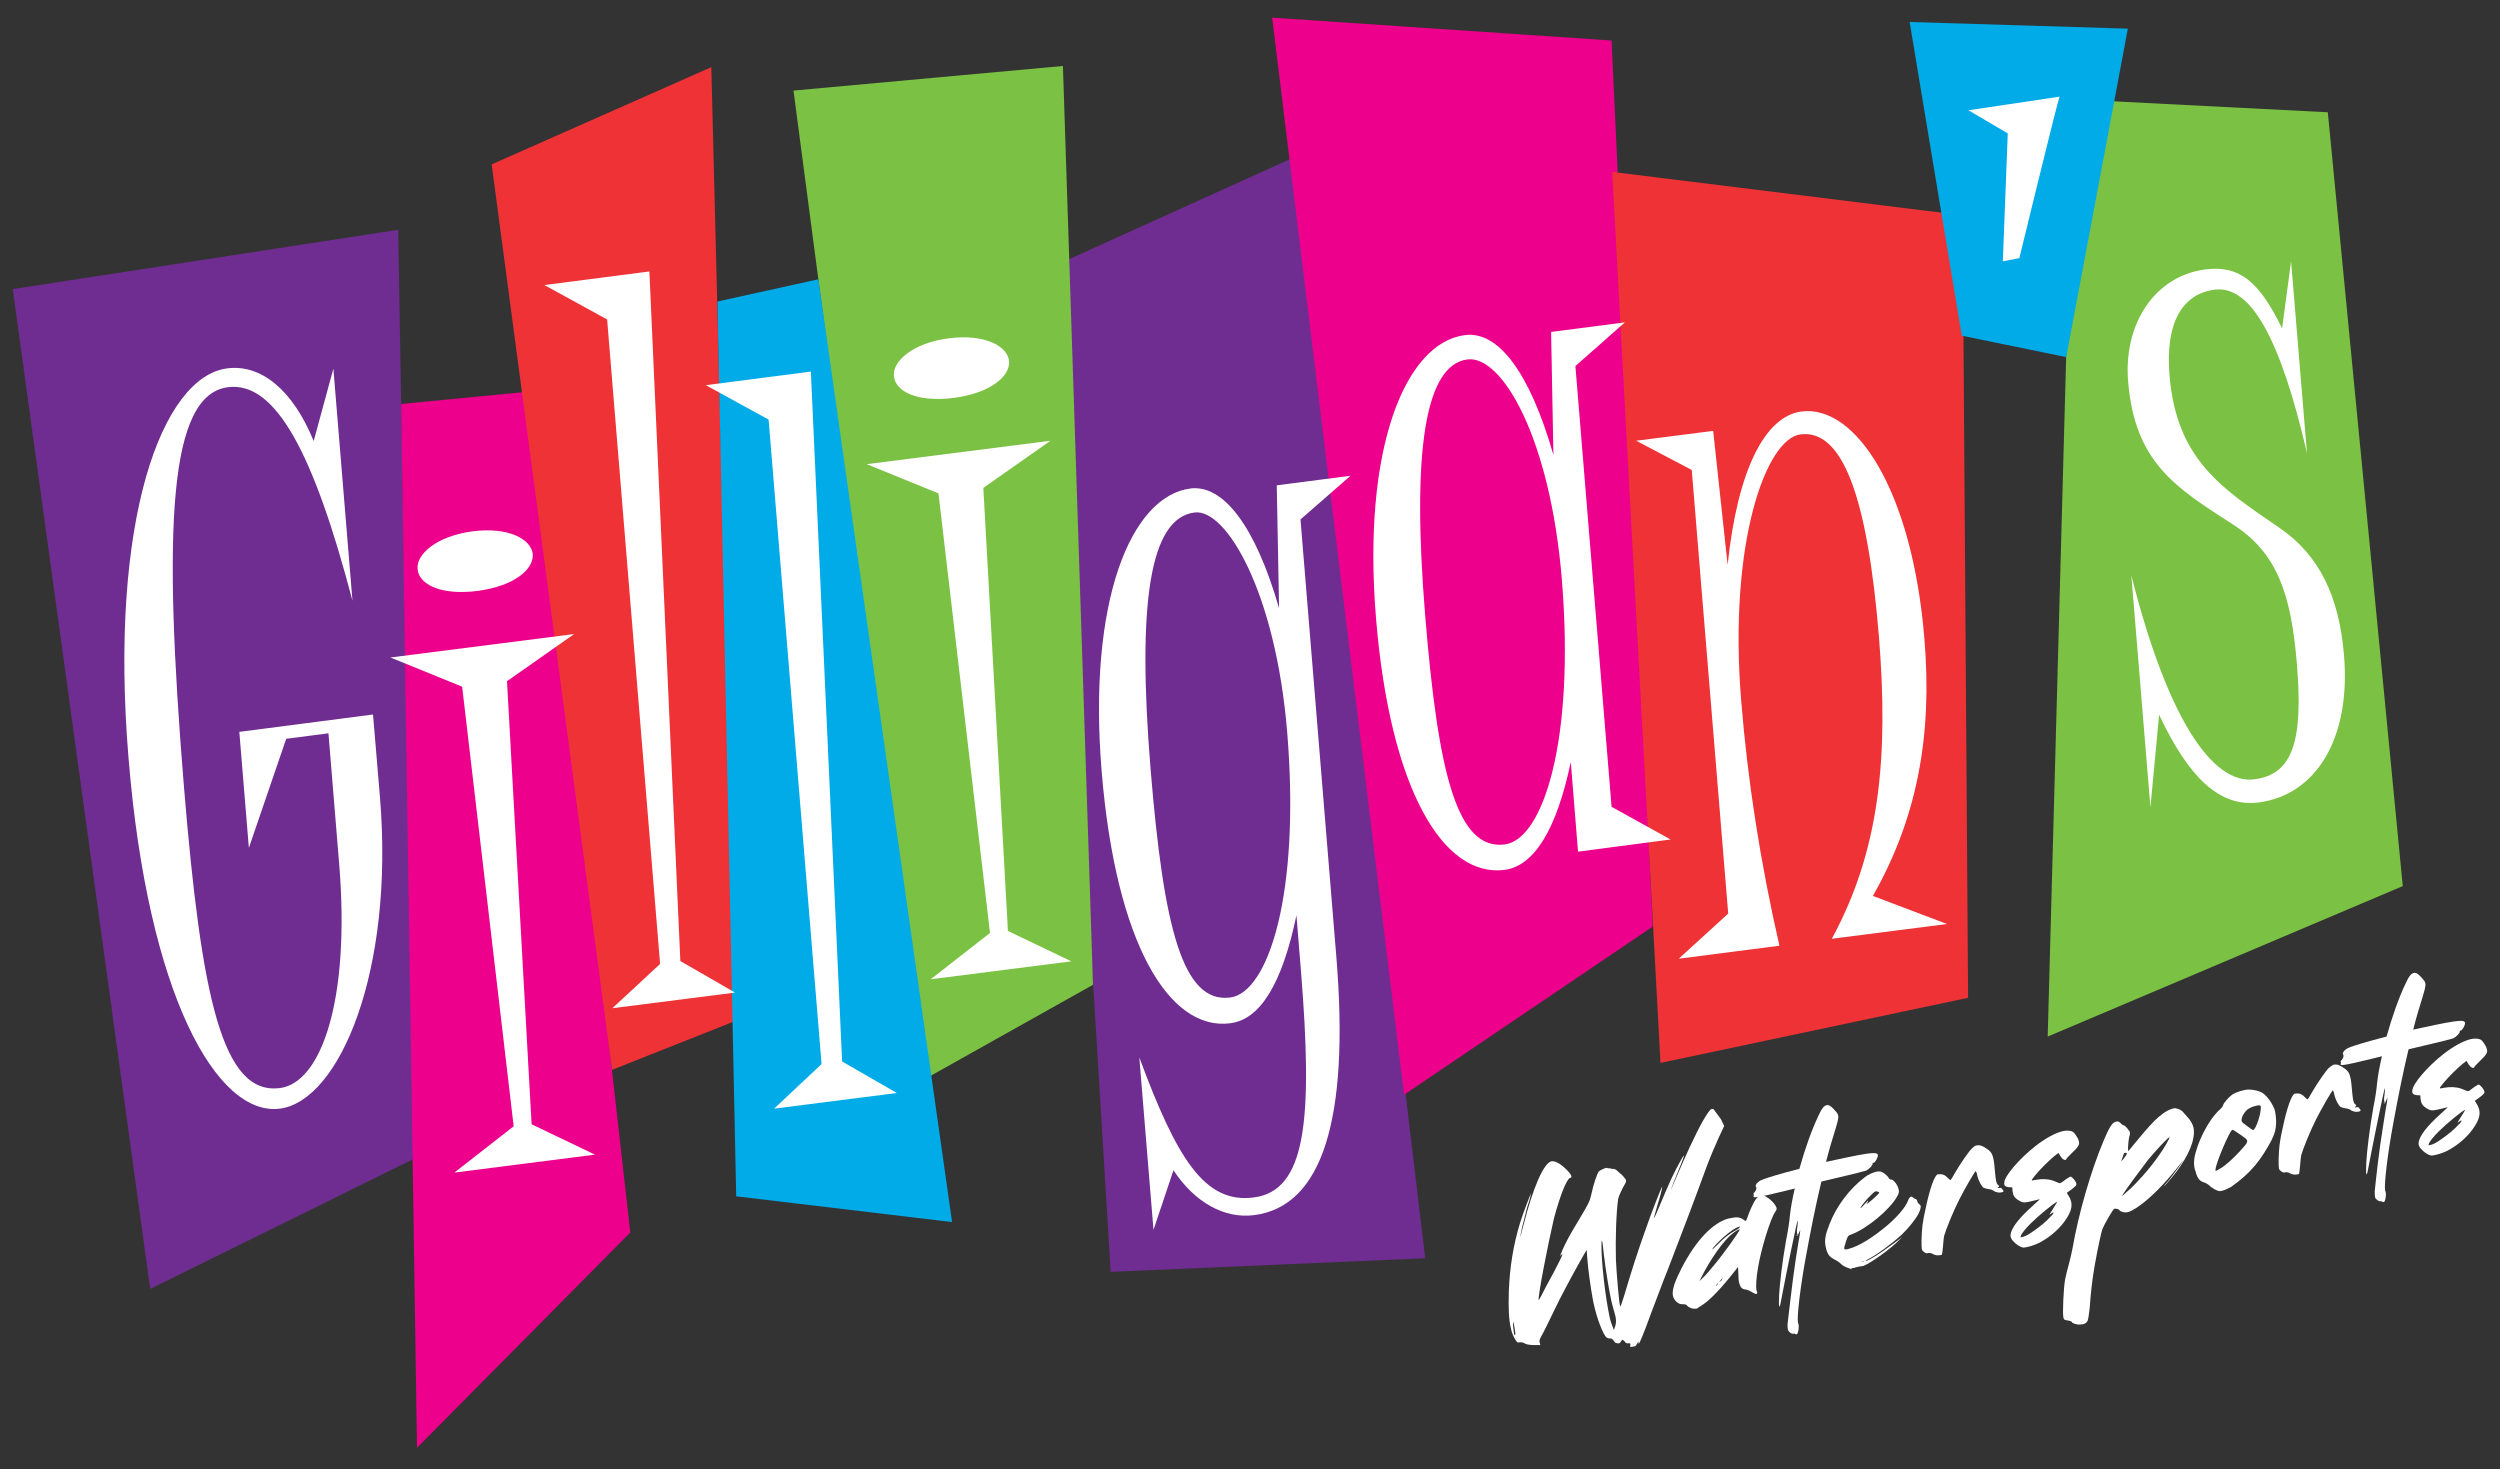 <?xml version="1.0" encoding="utf-8"?>
<!-- Generator: Adobe Illustrator 27.5.0, SVG Export Plug-In . SVG Version: 6.00 Build 0)  -->
<svg version="1.1" id="Layer_1" xmlns="http://www.w3.org/2000/svg" xmlns:xlink="http://www.w3.org/1999/xlink" x="0px" y="0px"
	 viewBox="0 0 863.9 507.7" style="enable-background:new 0 0 863.9 507.7;" xml:space="preserve">
<rect x="0" y="0" width="863.9" height="507.7" fill="#333333" stroke="none"/>
<style type="text/css">
	.st0{fill:none;}
	.st1{fill:#7BC143;}
	.st2{fill:#6F2C91;}
	.st3{fill:#EC008C;}
	.st4{fill:#EE3236;}
	.st5{fill:#00ABE7;}
	.st6{fill:#FFFFFF;}
</style>
<g>
	<polygon class="st0" points="707.6,358.2 830.3,306.2 804.4,38.8 730.6,34.8 735.3,9.9 659.9,7.6 670.9,73.5 559,59.7 556.9,14 
		439.6,6.1 446.1,54.8 369.5,89.5 367.3,22.8 274.2,31.3 282.8,96.5 282.8,96.5 247.9,104.2 248.2,116.8 245.8,23.2 169.9,56.8 
		180.4,135.6 138.6,139.6 137.6,79.4 4.4,99.9 51.9,445.4 142.6,400.6 144.1,500.3 217.8,425.9 211.5,369.7 253.1,353.2 
		254.4,413.4 329,422.3 321.8,371.6 377.7,340.3 383.8,439.5 492.5,434.8 485.2,378.3 485.2,378.3 571,320.3 573.8,367.3 
		680.1,344.8 678,116 714,123.4 	"/>
</g>
<g>
	<polygon class="st1" points="716.4,34.3 707.6,358.2 830.3,306.2 804.4,38.8 	"/>
	<polygon class="st2" points="362.7,92.6 383.8,439.5 492.5,434.8 447.1,54.4 	"/>
	<polygon class="st2" points="4.4,99.9 51.9,445.4 143.1,400.4 137.6,79.4 	"/>
	<polygon class="st3" points="138.6,139.6 144.1,500.3 217.8,425.9 185,135.1 	"/>
	<polygon class="st4" points="169.9,56.8 211.5,369.7 254.1,352.8 245.8,23.2 	"/>
	<polygon class="st1" points="274.2,31.3 319.2,373.1 377.7,340.3 367.3,22.8 	"/>
	<polygon class="st3" points="439.6,6.1 485.2,378.3 571.1,320.2 556.9,14 	"/>
	<polygon class="st4" points="557.1,59.4 573.8,367.3 680.1,344.8 678.2,74.4 	"/>
	<polygon class="st5" points="659.9,7.6 677.9,116 714,123.4 735.3,9.9 	"/>
	<polygon class="st5" points="247.9,104.2 254.4,413.4 329,422.3 282.8,96.5 	"/>
	<g>
		<path class="st6" d="M128.9,246.9l2.4,28.6c5,60.3-14.1,105-34.6,107.6C75,385.9,51.1,344,44.4,261.8
			C37.6,179.6,56,130.2,78.5,127.3c11.4-1.5,22.5,7,29.9,25.1l6.8-25l6.6,80.2c-13.4-51.1-26.6-75.9-43-73.8
			c-20.5,2.6-22.6,48.2-15.2,138.5c6,72.4,13.2,106.2,33.1,103.7c14.3-1.8,24.4-30.4,20.5-77.5l-3.7-45.1l-14.6,1.9l-12.9,37.7
			l-3.3-40.1L128.9,246.9z"/>
		<path class="st6" d="M177.5,389.2l-17.8-151.9l-24.8-10.1l63.5-8.1l-23.2,16.3l8.5,153.1l21.9,10.5l-48.6,6.2L177.5,389.2z
			 M163.3,183.6c12.6-1.6,20.3,2.8,20.8,7.9c0.4,5.1-6.2,11-19.1,12.7c-12.6,1.6-20.3-2.2-20.7-7.6
			C143.8,191.6,150.7,185.3,163.3,183.6z"/>
		<path class="st6" d="M228.1,333.1l-18.3-222.7l-21.7-11.9l36.3-4.7l10.7,238.3l18.9,10.9l-42.4,5.4L228.1,333.1z"/>
		<path class="st6" d="M283.9,367.7l-18.3-222.7l-21.7-11.9l36.3-4.7L291,366.8l18.9,10.9l-42.4,5.4L283.9,367.7z"/>
		<path class="st6" d="M342.1,322.4l-17.8-151.9l-24.8-10.1l63.5-8.1l-23.2,16.3l8.5,153.1l21.9,10.5l-48.6,6.2L342.1,322.4z
			 M327.9,116.9c12.6-1.6,20.3,2.8,20.8,7.9c0.4,5.1-6.2,11-19.1,12.7c-12.6,1.6-20.3-2.2-20.7-7.6
			C308.4,124.9,315.3,118.5,327.9,116.9z"/>
		<path class="st6" d="M449.4,179.5l12.4,151.3c4.6,56.3-5,86.1-28.4,89.1c-10.2,1.3-20.4-4.2-27.9-15.5l-6.9,20.6l-4.9-59.6
			c12.9,34.8,22.5,50.6,39.5,48.4c18.1-2.3,20.6-26.5,16.3-79l-1.5-18.5c-4.9,23.4-12.4,36-22.9,37.3c-21.1,2.7-39.5-27.6-44.4-86.9
			s10.2-95.3,30.7-97.9c11.1-1.4,22.3,12.5,30.6,41.4l-0.8-42.5l25.5-3.3L449.4,179.5z M397.6,265.8c4.5,54.9,11.1,81,27.5,78.9
			c13.2-1.7,24.3-35.8,19.7-91.7c-4-48.5-21.1-77.3-32-75.9C397.3,179,392.9,208.5,397.6,265.8z"/>
		<path class="st6" d="M545.3,294.3l-2.5-31c-4.9,23.4-12.7,36-22.9,37.3c-21.1,2.7-39.5-27.6-44.4-86.9
			c-4.9-59,10.2-95.3,30.7-97.9c11.4-1.5,22.3,12.5,30.6,41.4l-0.8-42.5l25.5-3.3l-17.1,15.1l12.5,152.3l20.4,11.3L545.3,294.3z
			 M507.1,124.2c-14.6,1.9-19.3,31.4-14.6,88.7c4.5,54.9,11.1,81,27.5,78.9c13.2-1.7,24.3-35.8,19.7-91.7
			C535.7,151.5,519.1,122.7,507.1,124.2z"/>
		<path class="st6" d="M597.2,315.7l-12.6-153.3l-19.2-10.1l26.6-3.4l5,46.3c3.5-33.5,13.2-51.4,25.5-53
			c18.7-2.4,38.3,27.1,42.5,78.6c2.8,33.7-2.6,62-17.8,88.8l25.6,9.7l-39.8,5.1c16.7-30.7,19.6-63.1,16.3-104.2
			c-4-48.9-12.7-71.9-27.1-70.1c-12,1.5-25,37.6-20.5,92.2c2.2,27.3,6.6,55.7,13.2,84.5l-34.8,4.5L597.2,315.7z"/>
		<path class="st6" d="M797.2,156.6c-9.1-39.3-19.3-58.1-31.9-56.5c-11.4,1.5-17.1,11.7-15.6,29.6c2.4,29.3,18.3,39.2,38,52.7
			c13.8,9.5,20.6,23.6,22.3,44.1c2.4,28.6-9.6,48.2-29.5,50.8c-13.5,1.7-24.1-8.5-34.4-30.3l-3,32l-6.6-80.2
			c12.3,48.8,27.8,72.4,42.5,70.5c13.5-1.7,16.9-13.7,14.7-40c-2-23.9-6.7-38.3-22.3-48.2c-19.4-12.5-33.7-21.2-36-49.2
			c-1.7-20.2,9.4-36.6,26.7-38.8c12-1.5,18.7,4.4,26.5,20.4l3.1-23.2L797.2,156.6z"/>
		<path class="st6" d="M711.7,33.4c-0.7,1.6-13.9,55.8-13.9,55.8l-5.7,1.1l1.7-44.2l-13.6-8L711.7,33.4z"/>
	</g>
</g>
<g>
	<path class="st6" d="M581.2,402.4c3.7-8.5,7.1-15.2,8.9-17.7c0.7-1,1.1-1.5,1.5-1.5c0.4-0.1,0.7,0.2,1,0.7c0.2,0.4,0.8,1,1.1,1.5
		c0.4,0.5,1.1,1.4,1.4,2.2l0.7,1.5l-2,4.3c-1.1,2.4-3.1,7.1-4.3,10.4c-2.4,6.7-8.5,22.9-13,34.5c-1.7,4.1-4.3,11.3-6.1,15.9
		c-2.4,6.7-3.9,10.1-4.1,10.2c-0.1-0.1,0-0.2-0.1-0.3c0-0.3,0-0.4,0-0.5l0-0.1c0,0-0.1,0.3-0.4,0.7c-0.2,0.4-0.6,0.9-0.7,1
		c-0.2,0-0.7,0.1-1.1,0.2c-0.5,0-0.7,0.1-0.7-0.1c0-0.1,0-0.3,0.1-0.6c0.1-0.2,0-0.3,0-0.3c-0.1-0.2-0.3-0.3-0.8-0.2
		c-0.5,0-1-0.2-1-0.4c-0.2-0.2-0.3-0.5-0.6-0.6c-0.1-0.1-0.2-0.2-0.3-0.2c-0.2,0-0.4,0.2-0.6,0.6c-0.2,0.4-0.5,0.6-0.7,0.6
		c-0.1,0-0.3,0-0.5,0c-0.4-0.1-0.8-0.2-0.9-0.4c-0.7-1.1-1.1-1.3-1.5-1.3l-0.2,0c-0.3,0.1-0.7-0.1-1.1-0.3
		c-1.2-0.9-3.4-6.6-4.5-11.8l-0.2-0.9c-0.9-5-1.7-10.6-2-14.8c-0.1-1.6-0.2-2.8-0.2-2.8c-0.1,0-5.3,9.3-7.1,12.8
		c-1.1,2-3.3,6.3-4.7,9.3c-1.5,3.1-3.1,6.4-3.7,7.4c-0.7,1.2-0.9,1.8-0.8,2.4l0.1,0.2c0.1,0.4,0.2,0.8,0.1,0.8s-1.2,0-2.5,0
		c-1.5-0.1-2.4-0.3-2.7-0.5c-0.5-0.4-1.4-0.6-2.3-0.4c-0.3,0.1-0.7-0.3-1.3-1.4c-0.5-0.9-1-2-1.3-3.5c-0.7-2.9-0.9-7-0.7-12.9
		c0.3-8,1.5-15.8,3.9-23.6c1.1-3.5,3.6-10,3.8-10.2c0,0.2-0.5,2.3-1.4,5c-1.2,4.5-2.4,9.5-2.3,10c0,0,0.5-1.8,1.1-4.1
		c3.2-12.6,6.8-21,9.5-21.9l0.1,0c1-0.2,2.6,0.5,4.2,1.9c1.7,1.5,2.6,2.6,2.7,3.3c0.1,0.2,0,0.4-0.3,0.5l-0.1,0
		c-1.2,0.3-3.6,6.4-5.6,14c-2,8.5-5.6,26.9-5.3,28.2l0,0.1c0,0,0.5-0.7,1-1.7c0.4-0.9,2.3-4.5,4.2-7.9c1.8-3.4,3.1-6.1,3-6.3
		c-0.2,0-0.4,0.2-0.6,0.5l-0.1,0.1c-0.1-0.3,1.3-3.5,2.4-5.5c0.6-1.3,2.7-4.8,4.5-7.8c3-5,3.3-5.7,3.9-8.4c0.6-2.9,1.9-6.8,2.5-7.5
		c0.4-0.4,1.7-1,2.4-1.2c0.3-0.1,0.5,0,0.5,0c0.1,0.1,0.3,0.2,0.6,0.1c0.2,0,0.5,0,0.5,0c0,0.2,0.4,0.2,0.8,0.2
		c0.4-0.1,1,0.2,1.5,0.6c0.4,0.4,1,1,1.5,1.3c0.4,0.4,1,1.1,1.3,1.5c0.2,0.2,0.3,0.4,0.3,0.6c0.1,0.5-0.2,1-1.2,2.7
		c-0.6,1.3-1.4,2.9-1.5,3.6c-0.7,4.5-1,14.2-0.8,21.1c0.2,4.4,1,14.1,1.4,15.9l0.1,0.3c0.1,0,0.7-1.6,1.3-3.6
		c2.6-8.8,5-16.2,7.2-22.3c2.1-6.2,5.8-15.5,6-15.6c0.1,0.3-0.8,3.9-1.6,6.3c-0.8,2.8-1.3,4.4-1.2,4.6l0,0.1c0,0,0.8-1.7,1.6-3.6
		c3.8-9.1,5.1-12,8.1-17.3c0.3-0.5,0.5-0.7,0.6-0.8c0.1,0.2-0.5,1.7-1.9,5.2c-1.1,2.6-2.1,5.2-2.3,5.8l-0.4,1.1l0.4-0.9
		C577.9,410.1,579.4,406.5,581.2,402.4z M523.4,459l-0.2-1.2c-0.2-0.7-0.3-1-0.3-1c-0.1,0-0.1,0.6,0,1.8c0.1,1,0.2,1.8,0.3,2.3
		c0.1,0.4,0.2,0.5,0.3,0.5c0,0,0.1,0,0.1-0.1C523.7,461.1,523.6,460.1,523.4,459z M557.2,451.1l-0.3-1.2c-0.8-3.4-2.1-11.4-2.7-16.6
		c-0.2-2.1-0.4-3.5-0.5-4.1l-0.2-0.4c-0.1,0-0.1,0.5-0.1,1.3c-0.1,6,1.4,18.5,2.8,24.9c0.3,1.5,0.7,2.6,1,3.3l0.5,1.3l0.5-1.5
		c0.3-1,0.3-2.1,0-3.4C557.9,453.7,557.5,452.1,557.2,451.1z"/>
	<path class="st6" d="M581.5,450.7c-0.8,0-1.4-0.2-2-0.7c-0.7-0.6-1.2-1.3-1.4-2.2c-0.4-2,0.6-4.9,3-9.6
		c4.9-9.5,10.7-15.6,16.1-17.1l1-0.2c1.9-0.4,3.1-0.3,4.2,0.5c0.4,0.3,0.6,0.5,0.8,0.5c0.2,0,0.3-0.4,0.6-1.1
		c0.5-1.6,2.1-5.4,3.1-6.6c0.5-0.6,1.1-1.1,1.5-1.2c1.2-0.3,4,1.7,5.2,3.7c0.2,0.3,0.2,0.6,0.3,0.7c0.1,0.5,0,0.7-0.4,1.3
		c-1.7,2.3-5,13.1-6,19.4c-0.6,3.4-0.8,6.5-0.5,7.9l0.2,0.5c0.1,0.4,0,0.6-0.3,0.6c-0.3,0.1-0.8-0.2-1.5-0.6
		c-0.6-0.4-1.5-0.8-2.2-0.9c-1.2-0.1-1.8-0.7-2.2-2.2c-0.2-0.8-0.3-2-0.3-3.5l-0.1-2.1l-1.5,1.9c-4.3,5.5-8.1,9.4-10.6,11.1
		c-0.8,0.5-1.7,1.1-2,1.3c-0.1,0.1-0.2,0.1-0.3,0.1c-0.4,0.1-0.8,0-1.3,0c-0.5-0.1-1.4-0.5-1.7-0.8
		C582.9,450.9,582.3,450.6,581.5,450.7z M587.8,441.6l-0.5,1.1l1.3-1.3c0.7-0.6,2.4-2.6,3.7-4.2c3.5-4.2,9-11.9,8.9-12.4l-0.1,0
		c-0.4,0.1-1.3,0.6-2.2,1.3C595.7,428.5,591.1,435,587.8,441.6z M593.6,429.4c-1.1,1.1-1.9,2.1-1.9,2.2c0,0.1,0,0.1,0,0.1
		c0.2,0,0.5-0.4,2-1.8c2-2.1,4.2-3.8,6-4.7c1-0.5,1.6-1.1,1.6-1.3c0-0.1-0.1-0.1-0.3,0c-0.1,0-0.3,0.1-0.6,0.2
		C598.7,424.8,595.6,427.3,593.6,429.4z M593.5,443.8c0.2-0.2,0.2-0.4,0.2-0.4c-0.1,0-0.2,0.1-0.3,0.3c-0.3,0.3-0.5,0.5-0.5,0.6
		c0,0.1,0.1,0.1,0.2,0C593.1,444.3,593.3,444.1,593.5,443.8z M595,442.3c0.2-0.4,0.3-0.6,0.3-0.6c-0.1,0-0.4,0.3-0.7,0.7
		c-0.3,0.2-0.4,0.5-0.4,0.6C594.4,442.9,594.6,442.6,595,442.3z"/>
	<path class="st6" d="M620.5,435.4c0.7-4.3,1.3-8.4,1.5-9.2l0.1-1.2l-0.5,1.1c-0.2,0.6-0.4,0.9-0.6,0.9c0,0-0.1,0-0.1-0.1l-0.2-0.1
		l0.5-0.1c0-0.1,0-0.1,0-0.2c-0.1,0-0.1-0.1-0.2-0.2c-0.1-0.5-0.1-1.3,0.1-2.3c0.1-1.1,0.2-2,0.1-2.2l0-0.1c-0.2,0.1-3.9,18-6,29.1
		c-0.1,0.5-0.3,0.7-0.3,0.7l-0.1-0.1c-0.1-0.5-0.1-1.8,0-4c0.2-3.8,1.1-11.5,2.4-18.8c0.6-2.9,1.2-6.8,1.3-8.4
		c0.3-2.8,0.9-6.1,1.7-9.5c-0.9,0.2-1.7,0.4-2.4,0.6c-2.8,0.7-5,1.2-6.7,1.6c-3.9,0.9-5.1,1-5.2,0.6c0-0.1,0.1-0.2,0.1-0.3
		c0.1-0.2,0-0.4,0-0.5l-0.1-0.1c0-0.2,0.1-0.4,0.4-0.6c0.5-0.6,0.7-1.2,0.6-1.7l-0.2-0.4c-0.1-0.6,0.6-1.4,1.7-2
		c1.7-0.8,7.1-2.4,13.4-4c1.9-6.8,4.3-13.7,6.8-18.8c0.9-2,1.7-3,2.6-3.2c0.7-0.2,1.5,0.3,2.5,1.4c0.9,1,1.4,1.5,1.5,2.2
		c0.2,0.9-0.2,2.2-1.1,5.2c-0.9,2.9-2,6.5-3.1,10.8c5.5-1.2,10.6-2.3,13.9-2.8c2.8-0.4,3.7-0.3,4,0.3l0,0.1c0.2,0.7-0.9,2.6-1.4,2.7
		l-0.1,0c-0.2,0-0.4,0.2-0.3,0.4c0,0.5-1.2,1.8-2.2,2.3c-0.5,0.2-4.8,1.3-9.6,2.4c-1.7,0.4-3.7,0.9-5.9,1.4
		c-1.9,7.9-3.7,16.9-5.3,25.7c-1.9,10.2-3.2,21-2.8,23.1l0.2,0.5c0.2,0.8,0,2.6-0.4,3.3c-0.2,0.1-0.3,0.2-0.4,0.2
		c-0.1,0-0.2,0-0.3-0.1c-0.2-0.2-0.6-0.2-0.8-0.1l-0.1,0c-0.2,0-0.8-0.2-1.1-0.6c-0.4-0.3-0.5-0.6-0.6-1c-0.1-0.4-0.1-0.9-0.1-1.7
		C618.1,454.4,619.3,443.3,620.5,435.4z"/>
	<path class="st6" d="M641.5,437.9l-0.7,0.2c-0.4,0.1-0.6,0.1-0.8,0.1c-0.2,0-0.2,0.1-0.2,0.1l0,0.1c0.1,0.1,0.1,0.1,0.2,0.2
		c-0.1,0-0.5-0.1-1.5-0.5c-0.8-0.2-1.9-0.9-2.3-1.3c-0.4-0.5-1.5-1.2-2.3-1.6c-1.8-0.9-2.5-1.9-3-4.3c-0.5-2.3-0.2-4.1,1.3-7.9
		c2.4-6.2,6.9-12.2,12.2-16.2c1.1-0.9,2.8-1.6,3.9-1.9c0.5-0.1,1-0.1,1.3-0.1c1,0.1,2.5,1.3,3.1,2.3c0.2,0.3,0.5,0.6,0.9,0.5
		c0.7,0,2.2,1.9,2.5,3.4c0.2,0.8,0.1,1.4-0.5,2.4c-2.5,4.6-10.5,11.2-15.9,13.2c-1.2,0.4-1.2,0.6-1.8,2.4c-0.4,1.4-0.7,2.1-0.6,2.5
		c0.1,0.3,0.4,0.3,1,0.2l0.7-0.2c3.4-0.9,8.1-3.8,13.1-8c3.5-3,6.1-6,7.1-8.3c0.4-1.1,0.8-1.6,1.2-1.7c0.2,0,0.4,0.1,0.8,0.4
		c0.3,0.3,0.6,0.4,0.7,0.4c0.2,0,0.5,0.3,0.6,0.7c0.1,0.5,0.4,0.9,0.7,1.1c0.2,0.2,0.4,0.4,0.5,0.6c0.1,0.5-0.1,1.4-0.8,2.8
		c-1,1.9-3.4,4.9-5.7,7.1c-3.2,3-8.8,7.1-11.6,8.5c-0.6,0.3-0.9,0.5-0.9,0.6l0.2,0c1-0.2,4.7-2.5,8.2-5.1c1.3-0.9,2.8-2.1,3.3-2.4
		l1-0.8l-0.8,0.8c-2.8,3-9.9,8.2-12.8,9.3C643,437.5,642.1,437.8,641.5,437.9z M643.3,416.7c-0.2,0.4-0.4,0.6-0.4,0.7l0,0.1
		c0.2,0,0.8-0.7,1.9-1.9c0.4-0.4,0.7-0.7,0.7-0.7c0.1,0.1,0,0.2,0,0.3c-0.2,0.4-0.5,0.7-0.5,0.7c0,0.1,0,0.1,0.1,0.1
		c0.5-0.1,4.4-3.6,4.3-3.9c0-0.1-0.4-0.3-0.8-0.4c-0.2,0-0.3-0.1-0.5,0c-0.4,0.1-0.8,0.5-2.1,1.8
		C644.9,414.6,643.7,416.1,643.3,416.7z M643.8,435.8l-0.2,0c-0.1,0-0.2,0.1-0.2,0.1c0,0.1,0.1,0.1,0.4,0c0.2,0,0.4-0.1,0.4-0.2
		C644.1,435.7,643.9,435.8,643.8,435.8z"/>
	<path class="st6" d="M683.1,395.8c0.9-0.2,1.8,0.1,2.9,0.8c1.6,1,2.4,1.7,2.8,3.7c0.3,1.1,0.4,2.6,0.6,4.8c0.1,1.5,0.3,2.5,0.4,3.1
		c0.2,0.7,0.3,1,0.6,1.2c0.3,0.3,0.4,0.4,0.4,0.5s0,0.3-0.1,0.3c-0.2,0-0.4,0.2-0.4,0.2c0,0.2,0.3,0.2,0.8,0.1
		c0.3-0.1,0.5,0,0.7,0.3c0.2,0.2,0.3,0.5,0.5,0.6c0,0.1,0,0.1,0,0.2c0,0.2-0.1,0.3-0.5,0.4c-0.3,0.1-0.8,0.1-1.3,0.1
		c-0.5-0.1-1.3-0.3-1.7-0.7c-0.4-0.2-1.1-0.5-1.7-0.5c-0.6-0.1-1.3-0.3-1.7-0.5c-0.7-0.5-1.7-2.4-2.1-4l-0.1-0.5
		c-0.1-0.6-0.4-1.2-0.5-1.2c-0.4,0.3-3.9,6.3-5.7,9.9c-2,3.9-4.5,10.1-5.2,12.5c-0.1,0.6-0.3,2.3-0.4,3.8c-0.1,1.4-0.3,2.6-0.4,2.7
		l-0.3,0.1c-0.2,0-0.6,0.1-1,0.1c-0.7,0-1.3-0.2-1.7-0.4c-0.5-0.4-1.3-0.5-1.8-0.4l-0.3,0.1c-0.2,0-0.6-0.1-1.1-0.5
		c-0.4-0.3-0.6-0.5-0.7-1c-0.1-0.5-0.1-1.4-0.1-3.1c0.1-4.1,0.4-6.4,1.4-10.8c1.4-6.8,3.1-11.6,4.2-11.9l0.2,0
		c1.1-0.2,2.2,0.1,3.1,1.1c0.5,0.5,1,0.9,1.1,0.9c0.1,0,0.8-1.1,1.5-2.4c1.9-3.3,5.1-7.9,5.9-8.5
		C682.1,396.2,682.5,395.9,683.1,395.8z"/>
	<path class="st6" d="M717.6,392.7c0.5,0.7,0.7,1.3,0.8,1.8c0.3,1.1-0.4,2-2.6,4.1c-1,1-1.9,1.9-1.8,2c0,0.2-0.2,0.2-0.3,0.2
		c-0.3,0.1-0.6-0.1-1-0.4c-0.3-0.3-0.7-0.8-0.9-1.2l-0.5-0.8l-1.4,1.1c-1.8,1.5-4.6,4.2-6.5,6.5c-0.8,1-1.3,1.6-1.3,1.8
		s0.5,0.1,1.5-0.1c2-0.4,4.2-0.3,5.9,0.3c0.8,0.3,1.7,0.7,2,0.8c0.2,0.1,0.3,0.1,0.5,0s0.7-0.3,1.5-1c0.8-0.6,1.6-1.1,1.9-1.2l0.1,0
		c0.5,0,1.8,1.5,2,2.4c0.1,0.5-0.1,0.8-1.5,1.9l-1.8,1.3l0.6,1c0.5,0.7,0.7,1.4,0.9,2c0.4,1.8-0.1,3.5-1.5,5.7
		c-1.9,3.1-5.3,6.3-9.2,8.4c-1.1,0.6-3,1.3-4.4,1.6c-0.7,0.2-1.2,0.2-1.5,0.2c-1.1-0.2-2.5-1.1-3.6-2.4c-0.5-0.6-0.6-1-0.7-1.3
		c-0.1-0.2,0-0.6,0-1c0.4-2.2,2.9-5.5,7.5-9.6c1.5-1.4,2.6-2.4,2.6-2.4l-3.4,0.8c-2.1,0.5-2.7,0.4-4.1-0.5c-1-0.7-1.3-1-1.7-1.9
		l-0.1-0.5c-0.1-0.4-0.2-0.8-0.2-1.2s0-0.5,0-0.6c0-0.2,0-0.2-0.3-0.2c-1.6,0-2.3-0.3-2.5-1c-0.1-0.2,0-0.4,0-0.6
		c0-2.3,5.3-8.4,10.8-12.7c3.6-2.8,6.9-4.5,9.3-5.1c0.8-0.2,1.4-0.2,2-0.2C716.2,390.8,716.7,391.2,717.6,392.7z M710.9,415.3
		L710.9,415.3c-0.9,0.2-6.5,4.8-9.2,7.5c-1.6,1.6-3.2,3.5-3.4,4.3l-0.1,0.5l1.2-0.3c0.7-0.2,2.1-1,3.3-1.9c2.3-1.6,4.3-3.2,5.9-5
		c0.7-0.6,1-1.1,1-1.3c0-0.1,0-0.1-0.1-0.1c-0.1,0-0.3,0.1-0.6,0.3c-0.3,0.2-0.6,0.5-0.7,0.5c0-0.1,0.6-1.1,1.3-2.2
		C710.3,416.4,710.9,415.3,710.9,415.3z"/>
	<path class="st6" d="M714.5,456.3c-1.3-0.2-1.3-0.3-1.5-1.2c-0.3-1.5,0.1-10,0.6-12.9c0.3-1.5,0.9-3.9,1.3-5.3
		c0.4-1.4,0.9-3.7,1.2-5.1c2.2-12.7,6.5-27.4,10.9-37.8c1.8-4.3,2.9-6,3.9-6.3l0.3-0.1c0.7-0.2,1.1,0,1.7,0.6
		c0.2,0.3,0.6,0.6,1.1,0.7c0.4,0.2,1,0.8,1.4,1.4c0.3,0.4,0.6,0.7,0.6,1c0.1,0.4,0,0.9-0.3,1.9c-0.3,1.8-0.4,4-0.3,4.5l0,0.1
		c0.1,0,0.8-0.9,1.7-2c2.2-2.7,5.4-6.5,7.4-8.5c2.3-2.2,4.1-3.5,5.7-4c0.4-0.2,0.6-0.2,0.9-0.3c0.5-0.1,0.9,0,1.6,0.2
		c0.6,0.2,1.4,0.7,1.7,1.1c0.3,0.4,1,1.1,1.4,1.6c1.2,1.3,1.9,2.5,2.2,3.8c0.2,1.1,0.2,2.3-0.1,3.7c-0.8,4.4-4.3,10.2-9.3,15.7
		c-0.6,0.6-0.8,0.9-0.9,0.9c0-0.1,0.6-0.9,1.9-2.3c1-1.3,2.6-3.4,3.5-4.7l1.6-2.4l-1.9,2.4c-5.2,6.6-10.2,11.5-14.4,14.3
		c-1.4,0.9-2.4,1.4-3.2,1.6c-0.6,0.1-1.1,0.1-1.7-0.1c-0.5-0.1-1-0.4-1.1-0.6c-0.2-0.4-1.2-0.6-1.7-0.5l-0.1,0
		c-0.4,0.1-3.4,5.3-4,6.8c-0.5,1.1-1.8,7.5-2.7,12.5c-0.9,4.9-1.4,9.7-1.8,15.1c-0.2,1.9-0.5,3.8-0.7,4.3c-0.3,0.6-0.8,1-1.6,1.2
		c-0.5,0.1-1,0.1-1.8,0.1c-0.7-0.1-1.5-0.4-1.9-0.6C716.1,456.6,715.2,456.4,714.5,456.3z M733.3,400.4l-0.3,0.9l0.6-0.6
		c0.3-0.4,0.9-1.1,1.1-1.5c0.2-0.4,0.3-0.5,0.3-0.6s-0.1-0.1-0.3-0.2c-0.2,0-0.3-0.1-0.5,0c-0.2,0-0.3,0.2-0.4,0.6
		C733.7,399.3,733.5,399.9,733.3,400.4z M733.8,412.4l-0.6,1l1.6-1.4c0.9-0.8,2.7-2.4,3.9-3.8c4.3-4.4,8.8-10.6,10.6-14.2
		c0.3-0.6,0.4-0.9,0.4-1l-0.1,0c0,0-0.1,0.1-0.3,0.2c-1.1,0.9-4.9,5-7.1,7.7C739.8,404,734.9,410.7,733.8,412.4z"/>
	<path class="st6" d="M761.6,408.6c-1.6-0.5-2.3-1.5-2.9-3.8l-0.3-0.9c-0.5-2.3-0.2-4.3,1-7.8c1.8-5.1,5-10.4,7.8-12.8
		c0.5-0.4,0.9-1,1-1.3c0.1-0.8,1.9-2.8,3.1-3.7c0.9-0.6,2.4-1.2,3.8-1.5c0.7-0.2,1.4-0.3,2-0.3c1.6,0,3.8,0.5,4.9,1.3
		c1.5,1,3.5,3.9,4.1,5.9c0.4,2,0.6,4,0.3,6c-0.2,1.6-0.8,2.9-1.5,4.4c-3.6,6.7-7,11.2-14,16.1c-1.1,0.6-2.3,1.1-3.1,1.3
		c-0.3,0.1-0.6,0.1-0.8,0.1c-1-0.1-2.8-1.1-3.7-2.1C762.9,409.2,762.1,408.7,761.6,408.6z M765.6,404.1c-0.1,0.2,0,0.3,0,0.4
		s0,0.2,0.1,0.1c0.2,0,0.7-0.3,1.5-0.8c0.6-0.3,1-0.6,1.5-1c2.1-1.6,4.8-4.3,6.5-6.3c1.1-1.2,1.5-1.9,1.3-2.4c-0.1-0.5-0.9-1-2.3-2
		c-1.4-1-2.6-1.7-2.8-1.7C770.5,390.7,765.7,401.9,765.6,404.1z M774.6,387l0,0.3c0.1,0.5,0.5,0.8,2,1.9l0.6,0.4
		c0.2,0.2,1.2,0.9,1.4,0.9c1-0.2,3-6.4,2.6-8.2l-0.1-0.2c-0.2-0.2-0.7-0.2-1.4,0c-1.1,0.2-2.5,0.8-3.2,1.4
		C775.4,384.5,774.6,386,774.6,387z"/>
	<path class="st6" d="M806.5,367.9c0.9-0.2,1.8,0.1,2.9,0.8c1.6,1,2.4,1.7,2.8,3.7c0.3,1.1,0.4,2.6,0.6,4.8c0.1,1.5,0.3,2.5,0.4,3.1
		c0.2,0.7,0.3,1,0.6,1.2c0.3,0.3,0.4,0.4,0.4,0.5s0,0.3-0.1,0.3c-0.2,0-0.4,0.2-0.4,0.2c0,0.2,0.3,0.2,0.8,0.1
		c0.3-0.1,0.5,0,0.7,0.3c0.2,0.2,0.3,0.5,0.5,0.6c0,0.1,0,0.1,0,0.2c0,0.2-0.1,0.3-0.5,0.4c-0.3,0.1-0.8,0.1-1.3,0.1
		c-0.5-0.1-1.3-0.3-1.7-0.7c-0.4-0.2-1.1-0.5-1.7-0.5c-0.6-0.1-1.3-0.3-1.7-0.5c-0.7-0.5-1.7-2.4-2.1-4l-0.1-0.5
		c-0.1-0.6-0.4-1.2-0.5-1.2c-0.4,0.3-3.9,6.3-5.7,9.9c-2,3.9-4.5,10.1-5.2,12.5c-0.1,0.6-0.3,2.3-0.4,3.8c-0.1,1.4-0.3,2.6-0.4,2.7
		l-0.3,0.1c-0.2,0-0.6,0.1-1,0.1c-0.7,0-1.3-0.2-1.7-0.4c-0.5-0.4-1.3-0.5-1.8-0.4l-0.3,0.1c-0.2,0-0.6-0.1-1.1-0.5
		c-0.4-0.3-0.6-0.5-0.7-1c-0.1-0.5-0.1-1.4-0.1-3.1c0.1-4.1,0.4-6.4,1.4-10.8c1.4-6.8,3.1-11.6,4.2-11.9l0.2,0
		c1.1-0.2,2.2,0.1,3.1,1.1c0.5,0.5,1,0.9,1.1,0.9c0.1,0,0.8-1.1,1.5-2.4c1.9-3.3,5.1-7.9,5.9-8.5
		C805.5,368.4,805.9,368.1,806.5,367.9z"/>
	<path class="st6" d="M823.4,389.7c0.7-4.3,1.3-8.4,1.5-9.2l0.1-1.2l-0.5,1.1c-0.2,0.6-0.4,0.9-0.6,0.9c0,0-0.1,0-0.1-0.1l-0.2-0.1
		l0.5-0.1c0-0.1,0-0.1,0-0.2c-0.1,0-0.1-0.1-0.2-0.2c-0.1-0.5-0.1-1.3,0.1-2.3c0.1-1.1,0.2-2,0.1-2.2l0-0.1c-0.2,0.1-3.9,18-6,29.1
		c-0.1,0.5-0.3,0.7-0.3,0.7l-0.1-0.1c-0.1-0.5-0.1-1.8,0-4c0.2-3.8,1.1-11.5,2.4-18.8c0.6-2.9,1.2-6.8,1.3-8.4
		c0.3-2.8,0.9-6.1,1.7-9.5c-0.9,0.2-1.7,0.4-2.4,0.6c-2.8,0.7-5,1.2-6.7,1.6c-3.9,0.9-5.1,1-5.2,0.6c0-0.1,0.1-0.2,0.1-0.3
		c0.1-0.2,0-0.4,0-0.5l-0.1-0.1c0-0.2,0.1-0.4,0.4-0.6c0.5-0.6,0.7-1.2,0.6-1.7l-0.2-0.4c-0.1-0.6,0.6-1.4,1.7-2
		c1.7-0.8,7.1-2.4,13.4-4c1.9-6.8,4.3-13.7,6.8-18.8c0.9-2,1.7-3,2.6-3.2c0.7-0.2,1.5,0.3,2.5,1.4c0.9,1,1.4,1.5,1.5,2.2
		c0.2,0.9-0.2,2.2-1.1,5.2c-0.9,2.9-2,6.5-3.1,10.8c5.5-1.2,10.6-2.3,13.9-2.8c2.8-0.4,3.7-0.3,4,0.3l0,0.1c0.2,0.7-0.9,2.6-1.4,2.7
		l-0.1,0c-0.2,0-0.4,0.2-0.3,0.4c0,0.5-1.2,1.8-2.2,2.3c-0.5,0.2-4.8,1.3-9.6,2.4c-1.7,0.4-3.7,0.9-5.9,1.4
		c-1.9,7.9-3.7,16.9-5.3,25.7c-1.9,10.2-3.2,21-2.8,23.1l0.2,0.5c0.2,0.8,0,2.6-0.4,3.3c-0.2,0.1-0.3,0.2-0.4,0.2s-0.2,0-0.3-0.1
		c-0.2-0.2-0.6-0.2-0.8-0.2l-0.1,0c-0.2,0-0.8-0.2-1.1-0.6c-0.4-0.3-0.6-0.6-0.6-1s-0.1-0.9-0.1-1.7
		C820.9,408.7,822.1,397.6,823.4,389.7z"/>
	<path class="st6" d="M858.6,360.9c0.5,0.7,0.7,1.3,0.8,1.8c0.3,1.1-0.4,2-2.6,4.1c-1,1-1.9,1.9-1.8,2c0,0.2-0.2,0.2-0.3,0.2
		c-0.3,0.1-0.6-0.1-1-0.4c-0.3-0.3-0.7-0.8-0.9-1.2l-0.5-0.8l-1.4,1.1c-1.8,1.5-4.6,4.2-6.5,6.5c-0.8,1-1.3,1.6-1.3,1.8
		s0.5,0.1,1.5-0.1c2-0.4,4.2-0.3,5.9,0.3c0.8,0.3,1.7,0.7,2,0.8c0.2,0.1,0.3,0.1,0.5,0c0.2,0,0.7-0.3,1.5-1c0.8-0.6,1.6-1.1,1.9-1.2
		l0.1,0c0.5,0,1.8,1.5,2,2.4c0.1,0.5-0.1,0.8-1.5,1.9l-1.8,1.3l0.6,1c0.5,0.7,0.7,1.4,0.9,2c0.4,1.8-0.1,3.5-1.5,5.7
		c-1.9,3.1-5.3,6.3-9.2,8.4c-1.1,0.6-3,1.3-4.4,1.6c-0.7,0.2-1.2,0.2-1.5,0.2c-1.1-0.2-2.5-1.1-3.6-2.4c-0.5-0.6-0.6-1-0.7-1.3
		c-0.1-0.2,0-0.6,0-1c0.4-2.2,2.9-5.5,7.5-9.6c1.5-1.4,2.6-2.4,2.6-2.4l-3.4,0.8c-2.1,0.5-2.7,0.4-4.1-0.5c-1-0.7-1.3-1-1.7-1.9
		l-0.1-0.5c-0.1-0.4-0.2-0.8-0.2-1.2c0-0.3,0-0.5,0-0.6c0-0.2,0-0.2-0.3-0.2c-1.6,0-2.3-0.3-2.5-1c-0.1-0.2,0-0.4,0-0.6
		c0-2.3,5.3-8.4,10.8-12.7c3.6-2.8,6.9-4.5,9.3-5.1c0.8-0.2,1.4-0.2,2-0.2C857.2,359,857.7,359.4,858.6,360.9z M851.9,383.5
		L851.9,383.5c-0.9,0.2-6.5,4.8-9.2,7.5c-1.6,1.6-3.2,3.5-3.4,4.3l-0.1,0.5l1.2-0.3c0.7-0.2,2.1-1,3.3-1.9c2.3-1.6,4.3-3.2,5.9-5
		c0.7-0.6,1-1.1,1-1.3c0-0.1,0-0.1-0.1-0.1s-0.3,0.1-0.6,0.3c-0.3,0.2-0.6,0.5-0.7,0.5c0-0.1,0.6-1.1,1.3-2.2
		C851.3,384.6,851.9,383.5,851.9,383.5z"/>
</g>
</svg>
